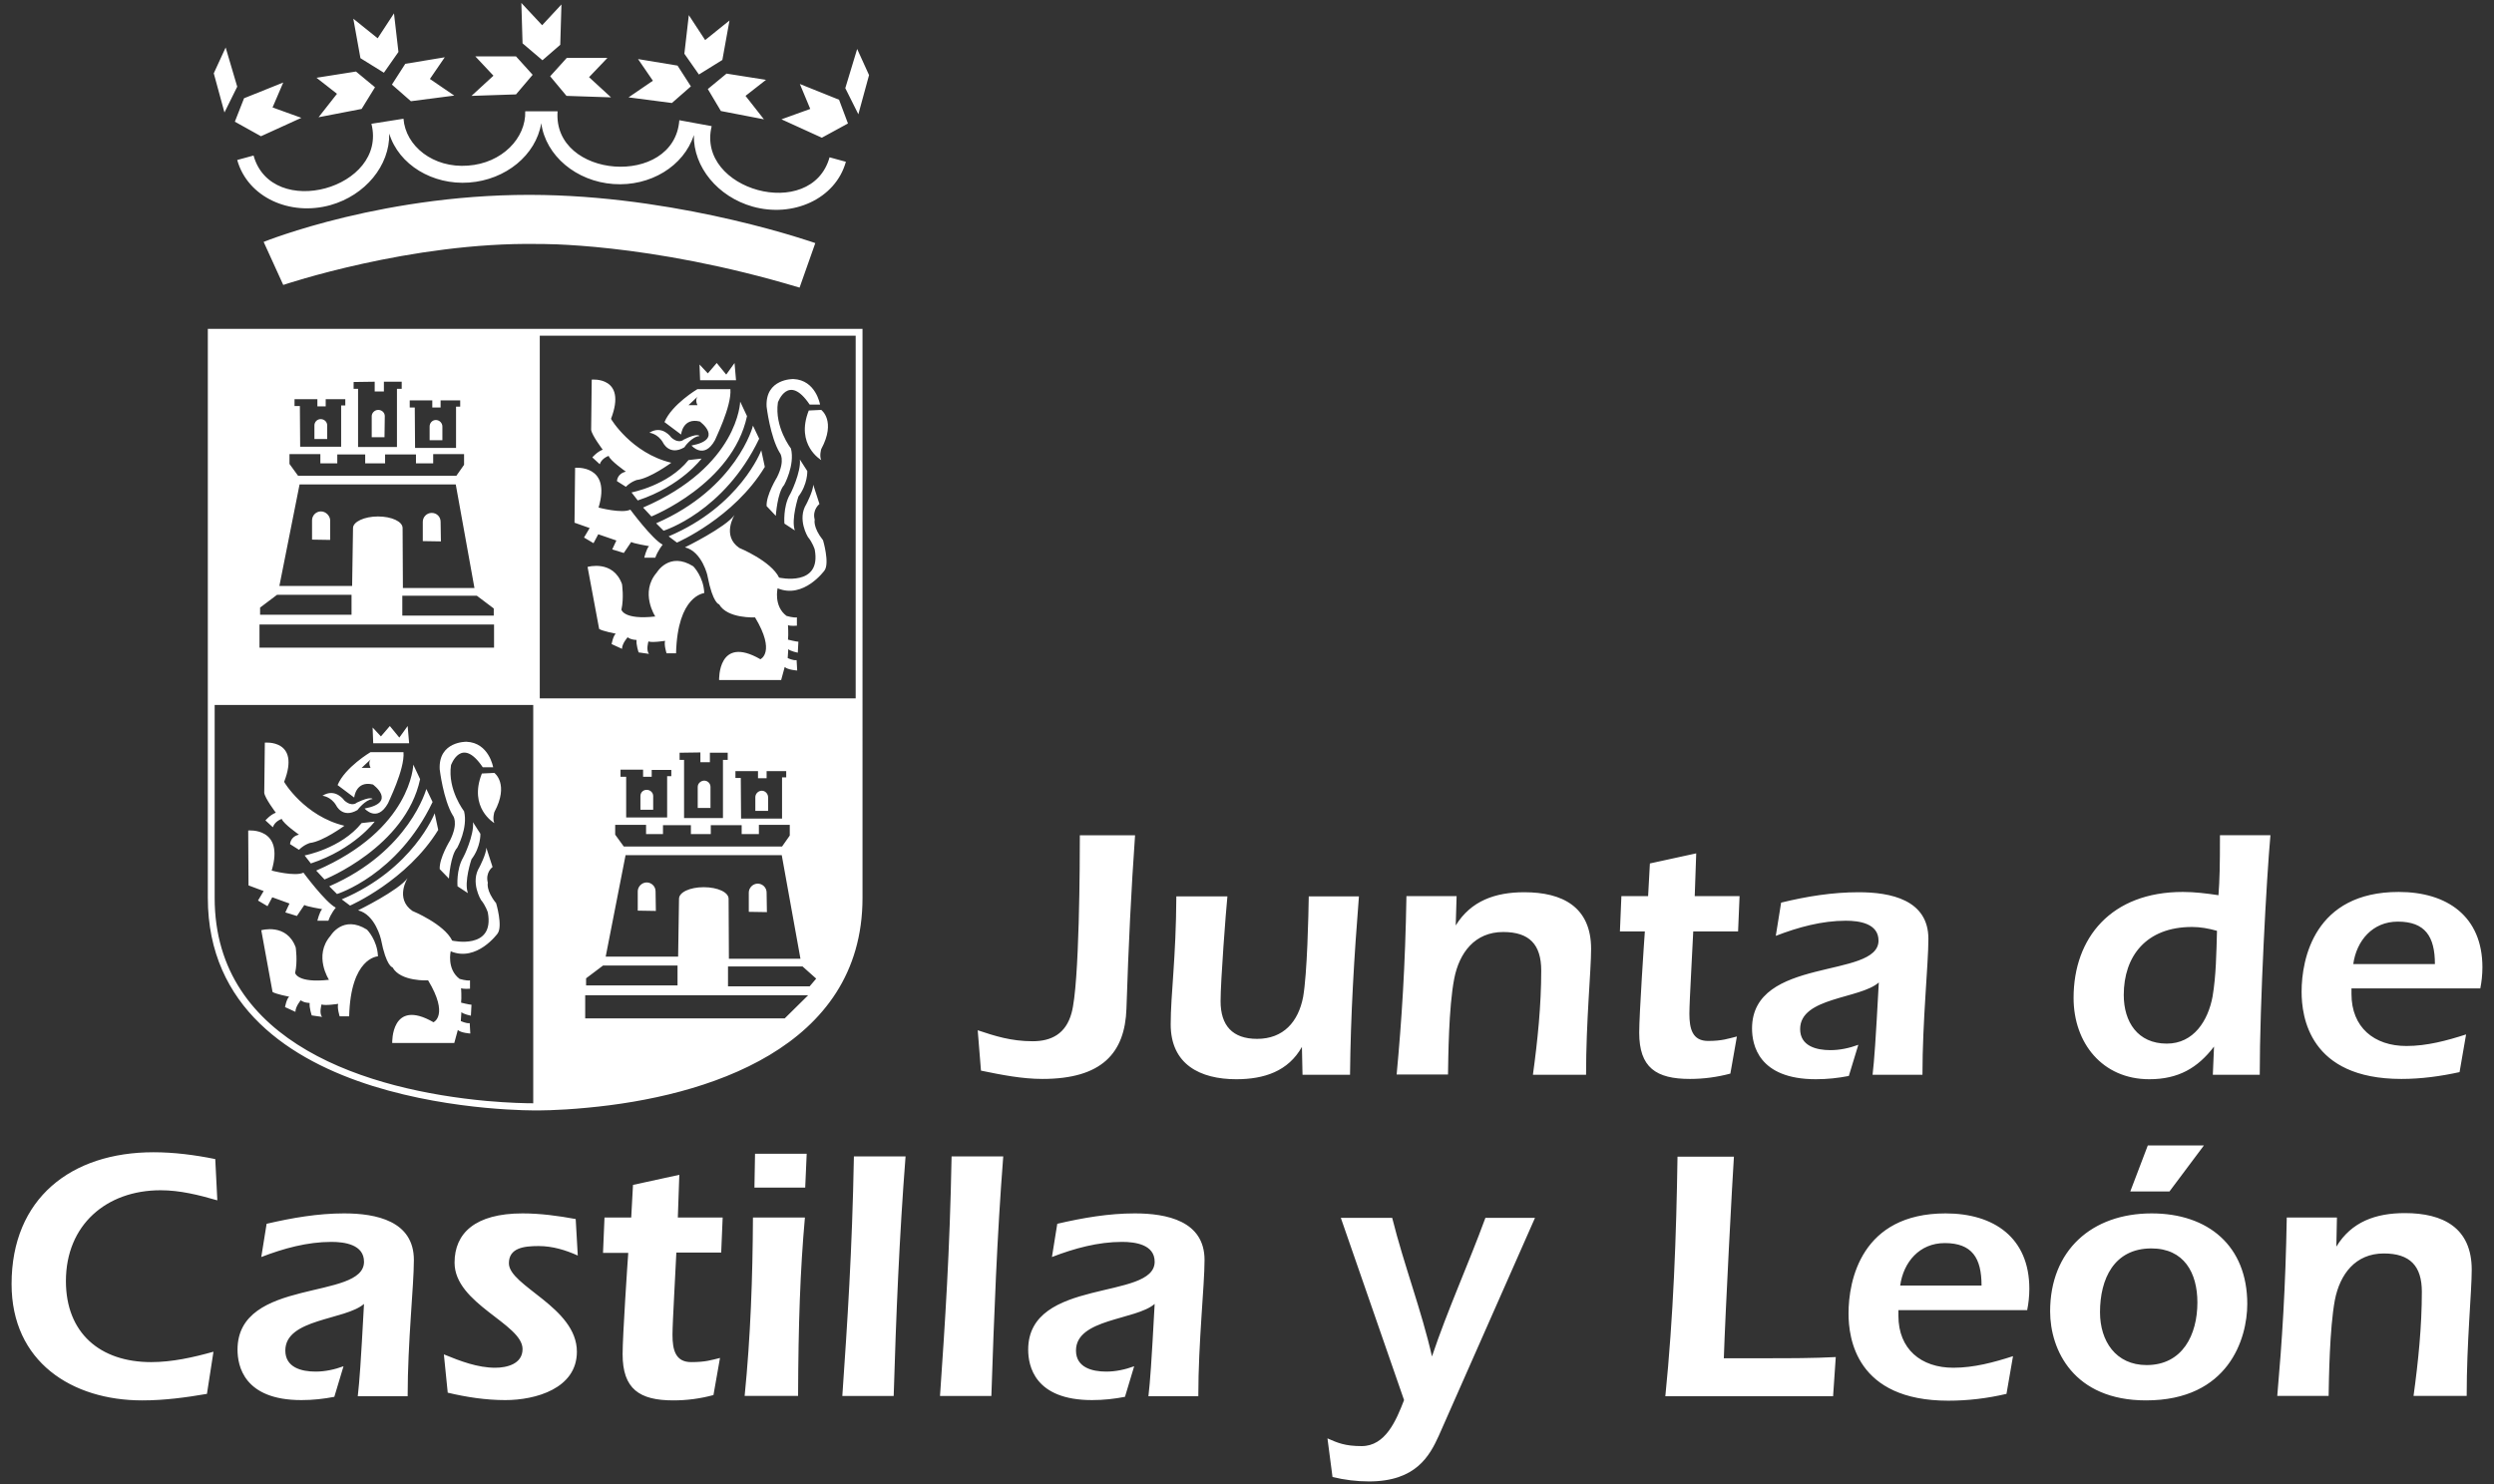 <?xml version="1.0" encoding="utf-8"?>
<!-- Generator: Adobe Illustrator 23.0.2, SVG Export Plug-In . SVG Version: 6.00 Build 0)  -->
<svg version="1.1" id="Capa_1" xmlns="http://www.w3.org/2000/svg" xmlns:xlink="http://www.w3.org/1999/xlink" x="0px" y="0px"
	 viewBox="0 0 84 50" style="enable-background:new 0 0 84 50;" xml:space="preserve">
<rect x="0" y="0" width="84" height="50" fill="#333333" stroke="none"/>
<style type="text/css">
	.st0{fill:#FFFFFF;}
</style>
<path class="st0" d="M7.91,4.1l0.31-0.79l1.32-0.53L9.18,3.62l0.97,0.35L8.79,4.59L7.91,4.1z M7.56,3.79L7.2,2.47L7.6,1.6l0.39,1.32
	L7.56,3.79z M17.94,2.52l-0.56,0.66l-1.5,0.05l0.74-0.68l-0.61-0.65l1.37,0L17.94,2.52z M13.2,2.85l0.45-0.7l1.33-0.22l-0.5,0.73
	l0.82,0.56l-1.46,0.19L13.2,2.85z M12.63,2.94l-0.45,0.73l-1.45,0.28l0.62-0.79l-0.69-0.54l1.33-0.21L12.63,2.94z M12.93,2.45
	l-0.79-0.49l-0.24-1.33l0.82,0.66l0.55-0.84l0.15,1.3L12.93,2.45z M26.93,9.69c-5.12-1.54-8.82-1.47-8.82-1.47
	C13.83,8.15,9.54,9.6,9.54,9.6L8.88,8.15c0,0,4.16-1.69,9.44-1.58c4.85,0.1,9.14,1.62,9.14,1.62L26.93,9.69z M13.59,4
	c0.07,0.92,1,1.67,2.17,1.58c1.15-0.08,1.96-0.93,1.93-1.83l1.09,0c-0.17,2.28,3.93,2.58,4.1,0.3l1.09,0.2
	c-0.53,2.16,3.36,3.23,3.97,1.05l0.55,0.15c-0.35,1.26-1.79,1.89-3.14,1.51c-1.17-0.33-2-1.33-1.98-2.41
	C23.03,5.6,21.9,6.29,20.66,6.2c-1.25-0.09-2.28-0.95-2.43-2.05c-0.18,1.08-1.2,1.91-2.43,2c-1.23,0.09-2.37-0.6-2.69-1.65
	c0.02,1.08-0.81,2.08-1.98,2.41C9.77,7.29,8.34,6.65,7.99,5.39l0.55-0.15c0.61,2.19,4.52,1.11,3.97-1.07L13.59,4z M28.56,4.16
	l-0.88,0.48l-1.36-0.62l0.97-0.35l-0.35-0.84l1.32,0.53L28.56,4.16z M28.91,3.85l-0.44-0.88l0.4-1.32l0.4,0.88L28.91,3.85z
	 M18.53,2.57l0.56-0.62l1.37,0L19.84,2.6l0.74,0.68l-1.5-0.05L18.53,2.57z M23.27,2.91l-0.64,0.56l-1.46-0.19l0.82-0.56l-0.5-0.73
	l1.33,0.22L23.27,2.91z M23.84,3l0.63-0.52l1.33,0.21l-0.69,0.54l0.62,0.79l-1.45-0.28L23.84,3z M23.54,2.51l-0.49-0.7l0.15-1.3
	l0.55,0.84l0.82-0.66l-0.24,1.33L23.54,2.51z M18.27,2.03L17.6,1.46L17.56,0.1l0.7,0.75l0.65-0.7l-0.04,1.36L18.27,2.03L18.27,2.03z
	 M83.54,33.29c0.04-0.19,0.07-0.45,0.07-0.7c0-1.72-1.19-2.54-2.82-2.54c-2.84,0-3.27,2.26-3.27,3.36c0,0.83,0.25,2.94,3.36,2.94
	c0.67,0,1.32-0.09,1.96-0.23l0.22-1.27c-0.65,0.21-1.32,0.39-2.01,0.39c-1.09,0-1.85-0.63-1.85-1.75v-0.19H83.54z M80.76,31.05
	c0.92,0,1.25,0.5,1.25,1.43h-2.75C79.37,31.69,79.91,31.05,80.76,31.05z M74.77,28.14c0,1.05-0.01,1.48-0.05,2.02
	c-0.4-0.06-0.8-0.11-1.2-0.11c-2.41,0-3.68,1.54-3.68,3.57c0,1.52,0.97,2.74,2.55,2.74c0.98,0,1.63-0.38,2.18-1.1l-0.04,0.95h1.58
	c0-2.42,0.23-6.65,0.36-8.07H74.77z M74.52,33.58c-0.15,0.8-0.63,1.58-1.54,1.58c-0.98,0-1.45-0.73-1.45-1.64
	c0-1.3,0.75-2.29,2.3-2.29c0.28,0,0.56,0.05,0.84,0.13C74.65,32.08,74.64,32.88,74.52,33.58z M62.59,35.2
	c-0.3,0.11-0.62,0.18-0.94,0.18c-0.48,0-1.02-0.14-1.02-0.71c0-1.08,2.02-1.01,2.65-1.57c-0.11,2.03-0.15,2.58-0.21,3.11h1.68
	c0-1.82,0.2-3.73,0.2-4.58c0-1.32-1.28-1.57-2.35-1.57c-0.88,0-1.75,0.14-2.61,0.35l-0.18,1.12c0.75-0.29,1.55-0.51,2.36-0.51
	c0.45,0,1.1,0.09,1.1,0.67c0,1.3-4.26,0.52-4.26,2.96c0,0.54,0.21,1.71,2.15,1.71c0.39,0,0.75-0.04,1.11-0.11L62.59,35.2z
	 M58.54,31.38l0.05-1.19h-1.51l0.05-1.44l-1.56,0.34l-0.06,1.1h-0.9l-0.05,1.19h0.84c-0.02,0.26-0.19,2.79-0.19,3.41
	c0,1.18,0.57,1.56,1.71,1.56c0.46,0,0.91-0.06,1.36-0.18l0.22-1.25c-0.29,0.07-0.49,0.15-0.97,0.15c-0.53,0-0.63-0.41-0.63-0.92
	c0-0.42,0.11-2.25,0.13-2.77H58.54z M49.06,30.19h-1.69c-0.04,2.35-0.16,4.19-0.33,6.01h1.73c0.01-0.54,0.02-2.26,0.21-3.23
	c0.17-0.87,0.69-1.57,1.65-1.57c0.88,0,1.28,0.42,1.28,1.3c0,1.16-0.12,2.35-0.28,3.51h1.79c0-1.82,0.17-3.51,0.17-4.24
	c0-1.42-0.97-1.91-2.25-1.91c-0.98,0-1.8,0.29-2.31,1.12L49.06,30.19z M43.87,36.21h1.6c0.02-2.01,0.14-4,0.3-6.01h-1.69
	c-0.01,0.61-0.05,2.59-0.19,3.39C43.73,34.42,43.23,35,42.34,35c-0.83,0-1.23-0.45-1.23-1.27c0-0.68,0.18-3.04,0.23-3.53h-1.72
	c-0.01,2.08-0.19,3.3-0.19,4.31c0,1.35,0.99,1.85,2.21,1.85c0.94,0,1.75-0.27,2.21-1.09L43.87,36.21z M33.04,36.07
	c0.68,0.14,1.38,0.28,2.07,0.28c2,0,2.78-0.87,2.83-2.37c0.07-2.16,0.16-4,0.29-5.84h-1.86c0,0.82-0.01,5.05-0.28,5.99
	c-0.19,0.7-0.68,0.95-1.31,0.95c-0.73,0-1.28-0.18-1.85-0.37L33.04,36.07z M78.71,41.02h-1.69c-0.04,2.35-0.16,4.19-0.32,6.01h1.73
	c0.01-0.54,0.03-2.26,0.21-3.23c0.17-0.87,0.69-1.57,1.65-1.57c0.88,0,1.28,0.42,1.28,1.29c0,1.16-0.12,2.35-0.28,3.51h1.79
	c0-1.82,0.17-3.51,0.17-4.25c0-1.42-0.97-1.91-2.25-1.91c-0.98,0-1.8,0.29-2.31,1.13L78.71,41.02z M72.47,40.88
	c-2.02,0-3.42,1.25-3.42,3.3c0,1.3,0.79,3,3.23,3c2.78,0,3.41-2.08,3.41-3.25C75.69,41.97,74.37,40.88,72.47,40.88z M72.3,45.99
	c-1.04,0-1.57-0.81-1.57-1.78c0-1.12,0.47-2.15,1.73-2.15c1.1,0,1.55,0.82,1.55,1.82C74.01,44.97,73.51,45.99,72.3,45.99z
	 M71.75,40.14h1.32l1.16-1.55h-1.89L71.75,40.14z M68.28,44.12c0.04-0.19,0.07-0.45,0.07-0.7c0-1.72-1.19-2.54-2.82-2.54
	c-2.84,0-3.27,2.26-3.27,3.37c0,0.83,0.25,2.94,3.36,2.94c0.67,0,1.32-0.08,1.96-0.23l0.22-1.27c-0.65,0.21-1.32,0.39-2.01,0.39
	c-1.09,0-1.85-0.63-1.85-1.75v-0.19H68.28z M65.5,41.88c0.92,0,1.24,0.5,1.24,1.43H64C64.11,42.52,64.65,41.88,65.5,41.88z
	 M61.83,45.72c-0.76,0.04-1.54,0.04-2.31,0.04h-1.46c0.05-1.55,0.29-6.07,0.34-6.79H56.5c-0.04,2.7-0.14,5.38-0.41,8.07h5.65
	L61.83,45.72z M47.29,47.17c-0.27,0.7-0.63,1.55-1.43,1.55c-0.56,0-0.81-0.11-1.15-0.26l0.17,1.3c0.4,0.1,0.82,0.15,1.23,0.15
	c1.58,0,2.04-0.86,2.35-1.54l3.24-7.34h-1.67c-0.58,1.58-1.27,3.09-1.8,4.67c-0.35-1.55-0.94-3.07-1.34-4.67h-1.73L47.29,47.17z
	 M38.2,46.03c-0.3,0.11-0.62,0.18-0.94,0.18c-0.48,0-1.02-0.14-1.02-0.71c0-1.08,2.02-1.02,2.65-1.57
	c-0.11,2.03-0.15,2.58-0.21,3.11h1.68c0-1.82,0.21-3.73,0.21-4.59c0-1.32-1.28-1.57-2.35-1.57c-0.88,0-1.75,0.15-2.61,0.35
	l-0.18,1.12c0.75-0.29,1.55-0.51,2.36-0.51c0.45,0,1.1,0.09,1.1,0.67c0,1.31-4.26,0.52-4.26,2.96c0,0.54,0.21,1.7,2.15,1.7
	c0.39,0,0.75-0.04,1.11-0.11L38.2,46.03z M33.39,47.03c0.09-2.69,0.19-5.38,0.4-8.07h-1.74c-0.06,3.23-0.22,5.59-0.39,8.07H33.39z
	 M30.1,47.03c0.08-2.69,0.19-5.38,0.4-8.07h-1.74c-0.06,3.23-0.22,5.59-0.39,8.07H30.1z M27.12,40.01l0.05-1.14h-1.74l-0.02,1.14
	H27.12z M25.36,41.02c-0.01,2.01-0.08,4.02-0.28,6.01h1.8c0.01-2.43,0.07-4.22,0.23-6.01H25.36z M24.29,42.21l0.05-1.19h-1.51
	l0.05-1.44l-1.56,0.34l-0.06,1.1h-0.9l-0.05,1.19h0.85c-0.02,0.26-0.19,2.79-0.19,3.41c0,1.18,0.57,1.56,1.71,1.56
	c0.46,0,0.91-0.06,1.35-0.18l0.22-1.25c-0.29,0.07-0.48,0.14-0.97,0.14c-0.53,0-0.63-0.41-0.63-0.92c0-0.42,0.11-2.25,0.13-2.77
	H24.29z M15.08,46.92c0.63,0.15,1.28,0.25,1.94,0.25c1.02,0,2.41-0.39,2.41-1.63c0-1.5-2.29-2.21-2.29-2.98c0-0.52,0.51-0.58,1-0.58
	c0.48,0,0.92,0.14,1.32,0.32l-0.07-1.23c-0.59-0.11-1.2-0.19-1.79-0.19c-1.6,0-2.29,0.67-2.29,1.66c0,1.39,2.29,2.06,2.29,2.91
	c0,0.51-0.54,0.63-0.92,0.63c-0.59,0-1.17-0.22-1.73-0.45L15.08,46.92z M11.57,46.03c-0.3,0.11-0.62,0.18-0.94,0.18
	c-0.48,0-1.02-0.14-1.02-0.71c0-1.08,2.02-1.02,2.65-1.57c-0.11,2.03-0.15,2.58-0.21,3.11h1.68c0-1.82,0.21-3.73,0.21-4.59
	c0-1.32-1.28-1.57-2.35-1.57c-0.88,0-1.75,0.15-2.61,0.35L8.8,42.35c0.75-0.29,1.55-0.51,2.36-0.51c0.45,0,1.1,0.09,1.1,0.67
	c0,1.31-4.26,0.52-4.26,2.96c0,0.54,0.21,1.7,2.15,1.7c0.39,0,0.75-0.04,1.11-0.11L11.57,46.03z M7.25,39.05
	c-0.69-0.14-1.39-0.23-2.08-0.23c-2.77,0-4.78,1.55-4.78,4.44c0,2.62,2.03,3.92,4.4,3.92c0.76,0,1.48-0.1,2.18-0.22l0.22-1.42
	c-0.68,0.19-1.39,0.35-2.1,0.35c-1.72,0-2.87-0.98-2.87-2.73c0-1.89,1.36-3.06,3.19-3.06c0.65,0,1.29,0.16,1.91,0.34L7.25,39.05z
	 M12.57,25.04l-0.02-0.53l0.28,0.3l0.3-0.35l0.32,0.39l0.28-0.39l0.05,0.58H12.57z M13.59,25.34h-1.11c0,0-0.86,0.51-1.11,1.11
	l0.56,0.42c0,0,0.05-0.58,0.63-0.44c0,0,0.83,0.6-0.28,0.81c0,0,0.42,0.49,0.79-0.18C13.06,27.06,13.64,25.92,13.59,25.34z
	 M12.55,26.92c0,0-0.05-0.11-0.53,0.12c0,0-0.16,0.16-0.42-0.07c0,0-0.3-0.44-0.74-0.16c0,0,0.28,0.02,0.46,0.32
	c0,0,0.21,0.46,0.72,0.16C12.04,27.29,12.3,26.94,12.55,26.92z M12.18,25.87l0.32-0.3c0,0-0.12,0.09-0.02,0.3H12.18z M11.6,27.82
	c0,0-0.72,0.53-1.16,0.58c0,0-0.19,0.05-0.37,0.23l-0.3-0.19c0,0,0-0.25,0.3-0.32c0,0-0.53-0.37-0.58-0.53c0,0-0.23,0.07-0.3,0.28
	l-0.25-0.23c0,0,0.16-0.19,0.35-0.26c0,0-0.37-0.49-0.39-0.67l0.02-1.69c0,0,1.21-0.12,0.65,1.32C9.56,26.34,10.26,27.5,11.6,27.82z
	 M10.26,28.82c0,0,1.23-0.23,1.92-1.09l0.44-0.05c0,0-0.69,0.93-2.15,1.41L10.26,28.82z M10.65,29.33l0.28,0.3
	c0,0,2.73-1.09,3.22-3.38l-0.23-0.49C13.92,25.76,13.87,27.94,10.65,29.33z M11.09,29.86l0.26,0.26c0,0,2.04-0.63,3.22-3.1
	l-0.21-0.44C14.36,26.57,13.8,28.68,11.09,29.86z M11.51,30.3l0.28,0.21c0,0,1.92-0.84,2.97-2.55l-0.12-0.56
	C14.64,27.4,13.92,29.28,11.51,30.3z M12.06,30.67c0,0,1.37-0.67,1.67-1.09c0,0-0.44,0.69,0.16,1.11c0,0,1.07,0.44,1.34,1
	c0,0,1.44,0.33,1.2-0.95c0,0-0.07-0.23-0.23-0.42c0,0-0.37-0.6-0.05-1.11c0,0,0.23-0.44,0.23-0.65l0.21,0.65
	c0,0-0.25,0.18-0.16,0.53c0,0-0.07,0.26,0.28,0.69c0,0,0.23,0.77,0.05,1.02c0,0-0.7,0.97-1.58,0.6c0,0-0.14,0.6,0.3,0.93
	c0,0,0.23,0.07,0.35,0.05v0.28c0,0-0.23,0.02-0.3-0.02c0,0,0.02,0.32,0,0.49c0,0,0.28,0.07,0.35,0.07l-0.02,0.37
	c0,0-0.25-0.05-0.32-0.12l-0.02,0.3c0,0,0.19,0.09,0.3,0.07l0.02,0.35c0,0-0.32-0.02-0.42-0.12l-0.12,0.44h-2.09
	c0,0-0.05-1.53,1.39-0.7c0,0,0.53-0.23-0.18-1.41c0,0-0.93,0.05-1.2-0.44c0,0-0.21-0.02-0.39-0.95
	C12.83,31.64,12.64,30.81,12.06,30.67z M11.76,34.24h-0.32c0,0-0.09-0.28-0.05-0.42c0,0-0.44,0.07-0.56,0.02c0,0-0.09,0.3,0.02,0.42
	l-0.35-0.05c0,0-0.09-0.26-0.07-0.42c0,0-0.19,0-0.3-0.09c0,0-0.18,0.21-0.18,0.39l-0.35-0.16c0,0,0.05-0.28,0.14-0.35
	c0,0-0.46-0.09-0.56-0.16L8.8,31.34c0,0,0.86-0.25,1.16,0.58c0,0,0.07,0.47-0.02,0.86c0,0,0.07,0.35,1.14,0.23
	c0,0-0.53-0.81,0.05-1.48c0,0,0.42-0.72,1.23-0.21c0,0,0.35,0.35,0.37,0.9C12.71,32.22,11.81,32.27,11.76,34.24z M15.93,27.7
	l0.25,0.39c0,0,0.02,0.44-0.3,0.86c0,0-0.26,0.76-0.12,1.14l-0.35-0.23c0,0-0.05-0.56,0.19-0.97C15.61,28.89,15.98,28.12,15.93,27.7
	z M15.12,29.6c0,0,0.05-0.79,0.28-1.04c0,0,0.37-0.67,0.23-1.23c0,0-0.56-0.72-0.44-1.55c0,0,0.35-1,1.07,0.07h0.35
	c0,0-0.14-0.83-0.9-0.86c0,0-0.95-0.02-0.9,0.93c0,0,0.12,1.02,0.44,1.55c0,0,0.21,0.23-0.09,0.84c0,0-0.37,0.6-0.35,0.97
	L15.12,29.6z M16.23,26.06l0.42-0.02c0,0,0.51,0.37,0,1.32c0,0-0.07,0.23,0,0.37C16.65,27.73,15.77,27.22,16.23,26.06z M8.36,27.98
	c0,0,1.23-0.12,0.79,1.35c0,0,0.79,0.21,1.07,0.07c0,0,0.74,1,1.09,1.18c0,0-0.16,0.18-0.25,0.44h-0.37c0,0,0.07-0.3,0.16-0.39
	c0,0-0.53-0.09-0.6-0.14l-0.25,0.37l-0.39-0.12l0.14-0.3l-0.58-0.21l-0.16,0.3l-0.32-0.19l0.19-0.32l-0.51-0.19L8.36,27.98z
	 M23.58,12.81l-0.02-0.53l0.28,0.3l0.3-0.35l0.32,0.39l0.28-0.39l0.05,0.58H23.58z M24.6,13.11h-1.11c0,0-0.86,0.51-1.11,1.11
	l0.56,0.42c0,0,0.05-0.58,0.63-0.44c0,0,0.83,0.6-0.28,0.81c0,0,0.42,0.49,0.79-0.18C24.07,14.83,24.65,13.69,24.6,13.11z
	 M23.56,14.69c0,0-0.05-0.12-0.53,0.12c0,0-0.16,0.16-0.42-0.07c0,0-0.3-0.44-0.74-0.16c0,0,0.28,0.02,0.46,0.33
	c0,0,0.21,0.46,0.72,0.16C23.05,15.06,23.3,14.71,23.56,14.69z M23.19,13.65l0.32-0.3c0,0-0.12,0.09-0.02,0.3H23.19z M22.61,15.59
	c0,0-0.72,0.53-1.16,0.58c0,0-0.19,0.05-0.37,0.23l-0.3-0.19c0,0,0-0.25,0.3-0.32c0,0-0.53-0.37-0.58-0.53c0,0-0.23,0.07-0.3,0.28
	l-0.25-0.23c0,0,0.16-0.19,0.35-0.26c0,0-0.37-0.49-0.39-0.67l0.02-1.69c0,0,1.2-0.12,0.65,1.32
	C20.57,14.11,21.27,15.27,22.61,15.59z M21.27,16.59c0,0,1.23-0.23,1.92-1.09l0.44-0.05c0,0-0.69,0.93-2.15,1.41L21.27,16.59z
	 M21.66,17.1l0.28,0.3c0,0,2.73-1.09,3.22-3.38l-0.23-0.49C24.93,13.53,24.88,15.71,21.66,17.1z M22.1,17.63l0.25,0.25
	c0,0,2.04-0.63,3.22-3.1l-0.21-0.44C25.37,14.34,24.81,16.45,22.1,17.63z M22.52,18.07l0.28,0.21c0,0,1.92-0.83,2.96-2.55
	l-0.12-0.56C25.64,15.18,24.93,17.05,22.52,18.07z M23.07,18.44c0,0,1.37-0.67,1.67-1.09c0,0-0.44,0.7,0.16,1.11
	c0,0,1.07,0.44,1.34,1c0,0,1.44,0.33,1.2-0.95c0,0-0.07-0.23-0.23-0.42c0,0-0.37-0.6-0.05-1.11c0,0,0.23-0.44,0.23-0.65l0.21,0.65
	c0,0-0.25,0.19-0.16,0.53c0,0-0.07,0.25,0.28,0.69c0,0,0.23,0.77,0.05,1.02c0,0-0.7,0.97-1.58,0.6c0,0-0.14,0.6,0.3,0.93
	c0,0,0.23,0.07,0.35,0.05v0.28c0,0-0.23,0.02-0.3-0.02c0,0,0.02,0.32,0,0.49c0,0,0.28,0.07,0.35,0.07l-0.02,0.37
	c0,0-0.25-0.05-0.32-0.12l-0.02,0.3c0,0,0.18,0.09,0.3,0.07l0.02,0.35c0,0-0.32-0.02-0.42-0.12l-0.12,0.44h-2.09
	c0,0-0.05-1.53,1.39-0.7c0,0,0.53-0.23-0.18-1.41c0,0-0.93,0.05-1.21-0.44c0,0-0.21-0.02-0.39-0.95
	C23.84,19.42,23.65,18.58,23.07,18.44z M22.77,22.01h-0.32c0,0-0.09-0.28-0.05-0.42c0,0-0.44,0.07-0.56,0.02c0,0-0.09,0.3,0.02,0.42
	l-0.35-0.05c0,0-0.09-0.26-0.07-0.42c0,0-0.19,0-0.3-0.09c0,0-0.19,0.21-0.19,0.39l-0.35-0.16c0,0,0.05-0.28,0.14-0.35
	c0,0-0.46-0.09-0.56-0.16l-0.39-2.09c0,0,0.86-0.25,1.16,0.58c0,0,0.07,0.46-0.02,0.86c0,0,0.07,0.35,1.14,0.23
	c0,0-0.53-0.81,0.05-1.48c0,0,0.42-0.72,1.23-0.21c0,0,0.35,0.35,0.37,0.9C23.72,19.99,22.82,20.04,22.77,22.01z M26.94,15.48
	l0.25,0.39c0,0,0.02,0.44-0.3,0.86c0,0-0.25,0.76-0.12,1.14l-0.35-0.23c0,0-0.05-0.56,0.18-0.97
	C26.62,16.66,26.99,15.89,26.94,15.48z M26.13,17.38c0,0,0.05-0.79,0.28-1.04c0,0,0.37-0.67,0.23-1.23c0,0-0.56-0.72-0.44-1.55
	c0,0,0.35-1,1.07,0.07h0.35c0,0-0.14-0.83-0.9-0.86c0,0-0.95-0.02-0.9,0.93c0,0,0.12,1.02,0.44,1.55c0,0,0.21,0.23-0.09,0.83
	c0,0-0.37,0.6-0.35,0.97L26.13,17.38z M27.24,13.83l0.42-0.02c0,0,0.51,0.37,0,1.32c0,0-0.07,0.23,0,0.37
	C27.66,15.5,26.78,14.99,27.24,13.83z M19.37,15.76c0,0,1.23-0.12,0.79,1.34c0,0,0.79,0.21,1.07,0.07c0,0,0.74,1,1.09,1.18
	c0,0-0.16,0.19-0.25,0.44h-0.37c0,0,0.07-0.3,0.16-0.39c0,0-0.53-0.09-0.6-0.14l-0.25,0.37l-0.39-0.12l0.14-0.3L20.15,18l-0.16,0.3
	l-0.32-0.19l0.19-0.32l-0.51-0.18L19.37,15.76z M10.81,17.23c-0.17,0-0.3,0.14-0.3,0.3v0.65l0.61,0.01l0-0.67
	C11.11,17.37,10.97,17.23,10.81,17.23z M14.84,17.58c0-0.17-0.13-0.3-0.3-0.3c-0.17,0-0.3,0.14-0.3,0.3v0.65l0.61,0.01L14.84,17.58z
	 M21.57,26.82v0.46H22l0-0.46c0-0.12-0.1-0.21-0.22-0.21S21.57,26.7,21.57,26.82z M11.02,14.33c0-0.12-0.1-0.21-0.22-0.21
	c-0.12,0-0.21,0.1-0.21,0.21v0.46h0.43L11.02,14.33z M14.9,14.37c0-0.12-0.1-0.22-0.22-0.22c-0.12,0-0.21,0.1-0.21,0.22v0.46h0.43
	L14.9,14.37z M12.96,14.02c0-0.12-0.1-0.21-0.22-0.21c-0.12,0-0.22,0.1-0.22,0.21v0.71h0.43L12.96,14.02z M23.5,26.51v0.71h0.43
	l0-0.71c0-0.12-0.1-0.21-0.21-0.21S23.5,26.39,23.5,26.51z M22.08,30.03c0-0.17-0.14-0.3-0.3-0.3s-0.3,0.14-0.3,0.3v0.65l0.61,0.01
	L22.08,30.03z M7,11.08v19.17c0,3.69,2.81,5.48,5.56,6.34c2.76,0.86,5.51,0.82,5.51,0.82c0,0,0.68,0.01,1.71-0.09
	c4-0.37,9.27-2,9.27-7.07V11.08H7z M16.63,20.5v0.24h-3.08v-0.67h2.51L16.63,20.5z M13.8,13.49l0.76,0v0.24l0.28,0v-0.24h0.66v0.21
	h-0.14v1.39h-1.38l-0.01-1.36H13.8V13.49z M11.92,12.87l0.7-0.01v0.33h0.31v-0.33h0.6v0.24h-0.16v1.96h-1.31v-1.96h-0.15V12.87z
	 M9.93,13.45l0.76,0v0.24l0.28,0v-0.24h0.66v0.21h-0.14v1.39h-1.38l-0.01-1.37l-0.18,0V13.45z M9.76,15.3h1.03v0.31h0.57v-0.3h0.94
	v0.3h0.67v-0.3h1.04v0.3h0.58V15.3h1.04v0.36l-0.26,0.37h-5.33l-0.29-0.4V15.3z M10.09,16.32h5.26l0.63,3.49h-2.41l-0.01-2.02
	c0-0.22-0.37-0.39-0.83-0.39c-0.46,0-0.84,0.18-0.84,0.39l-0.03,1.95H9.41L10.09,16.32z M8.76,20.47l0.57-0.43h2.51v0.67H8.76V20.47
	z M8.74,21.04h7.9v0.78h-7.9V21.04z M17.96,37.17c-0.23,0-0.81-0.01-1.59-0.08c-3.88-0.36-9.14-1.89-9.14-6.84v-6.5h10.73V37.17z
	 M26.43,34.31h-6.72v-0.78h7.51L26.43,34.31z M21.95,26.19v-0.25h0.66v0.21h-0.14v1.39h-1.38l0-1.37H20.9v-0.24l0.76,0v0.24H21.95z
	 M21.76,27.79v0.31h0.57v-0.3h0.94v0.3h0.67v-0.3h1.04v0.3h0.58v-0.31h1.04v0.36l-0.26,0.37h-5.33l-0.29-0.4v-0.33H21.76z
	 M23.91,25.69v-0.33h0.6v0.24h-0.16v1.96h-1.31v-1.96h-0.15v-0.24l0.7-0.01v0.33H23.91z M25.82,26.22v-0.24h0.66v0.21h-0.14v1.39
	h-1.38l-0.01-1.37l-0.18,0v-0.23h0.76v0.24L25.82,26.22z M21.07,28.81h5.26l0.63,3.49h-2.41l-0.01-2.02c0-0.22-0.37-0.39-0.84-0.39
	c-0.46,0-0.83,0.17-0.83,0.39l-0.03,1.95h-2.44L21.07,28.81z M22.82,32.53v0.67h-3.08v-0.24l0.57-0.43H22.82z M27.27,33.23h-2.75
	v-0.67h2.51l0.46,0.41L27.27,33.23z M28.82,23.53H18.18V11.31h10.64V23.53z M25.82,30.07c0-0.17-0.14-0.3-0.3-0.3s-0.3,0.14-0.3,0.3
	v0.65l0.61,0.01L25.82,30.07z M25.44,26.86v0.46h0.43l0-0.46c0-0.12-0.1-0.22-0.21-0.22C25.54,26.64,25.44,26.74,25.44,26.86z"/>
</svg>
